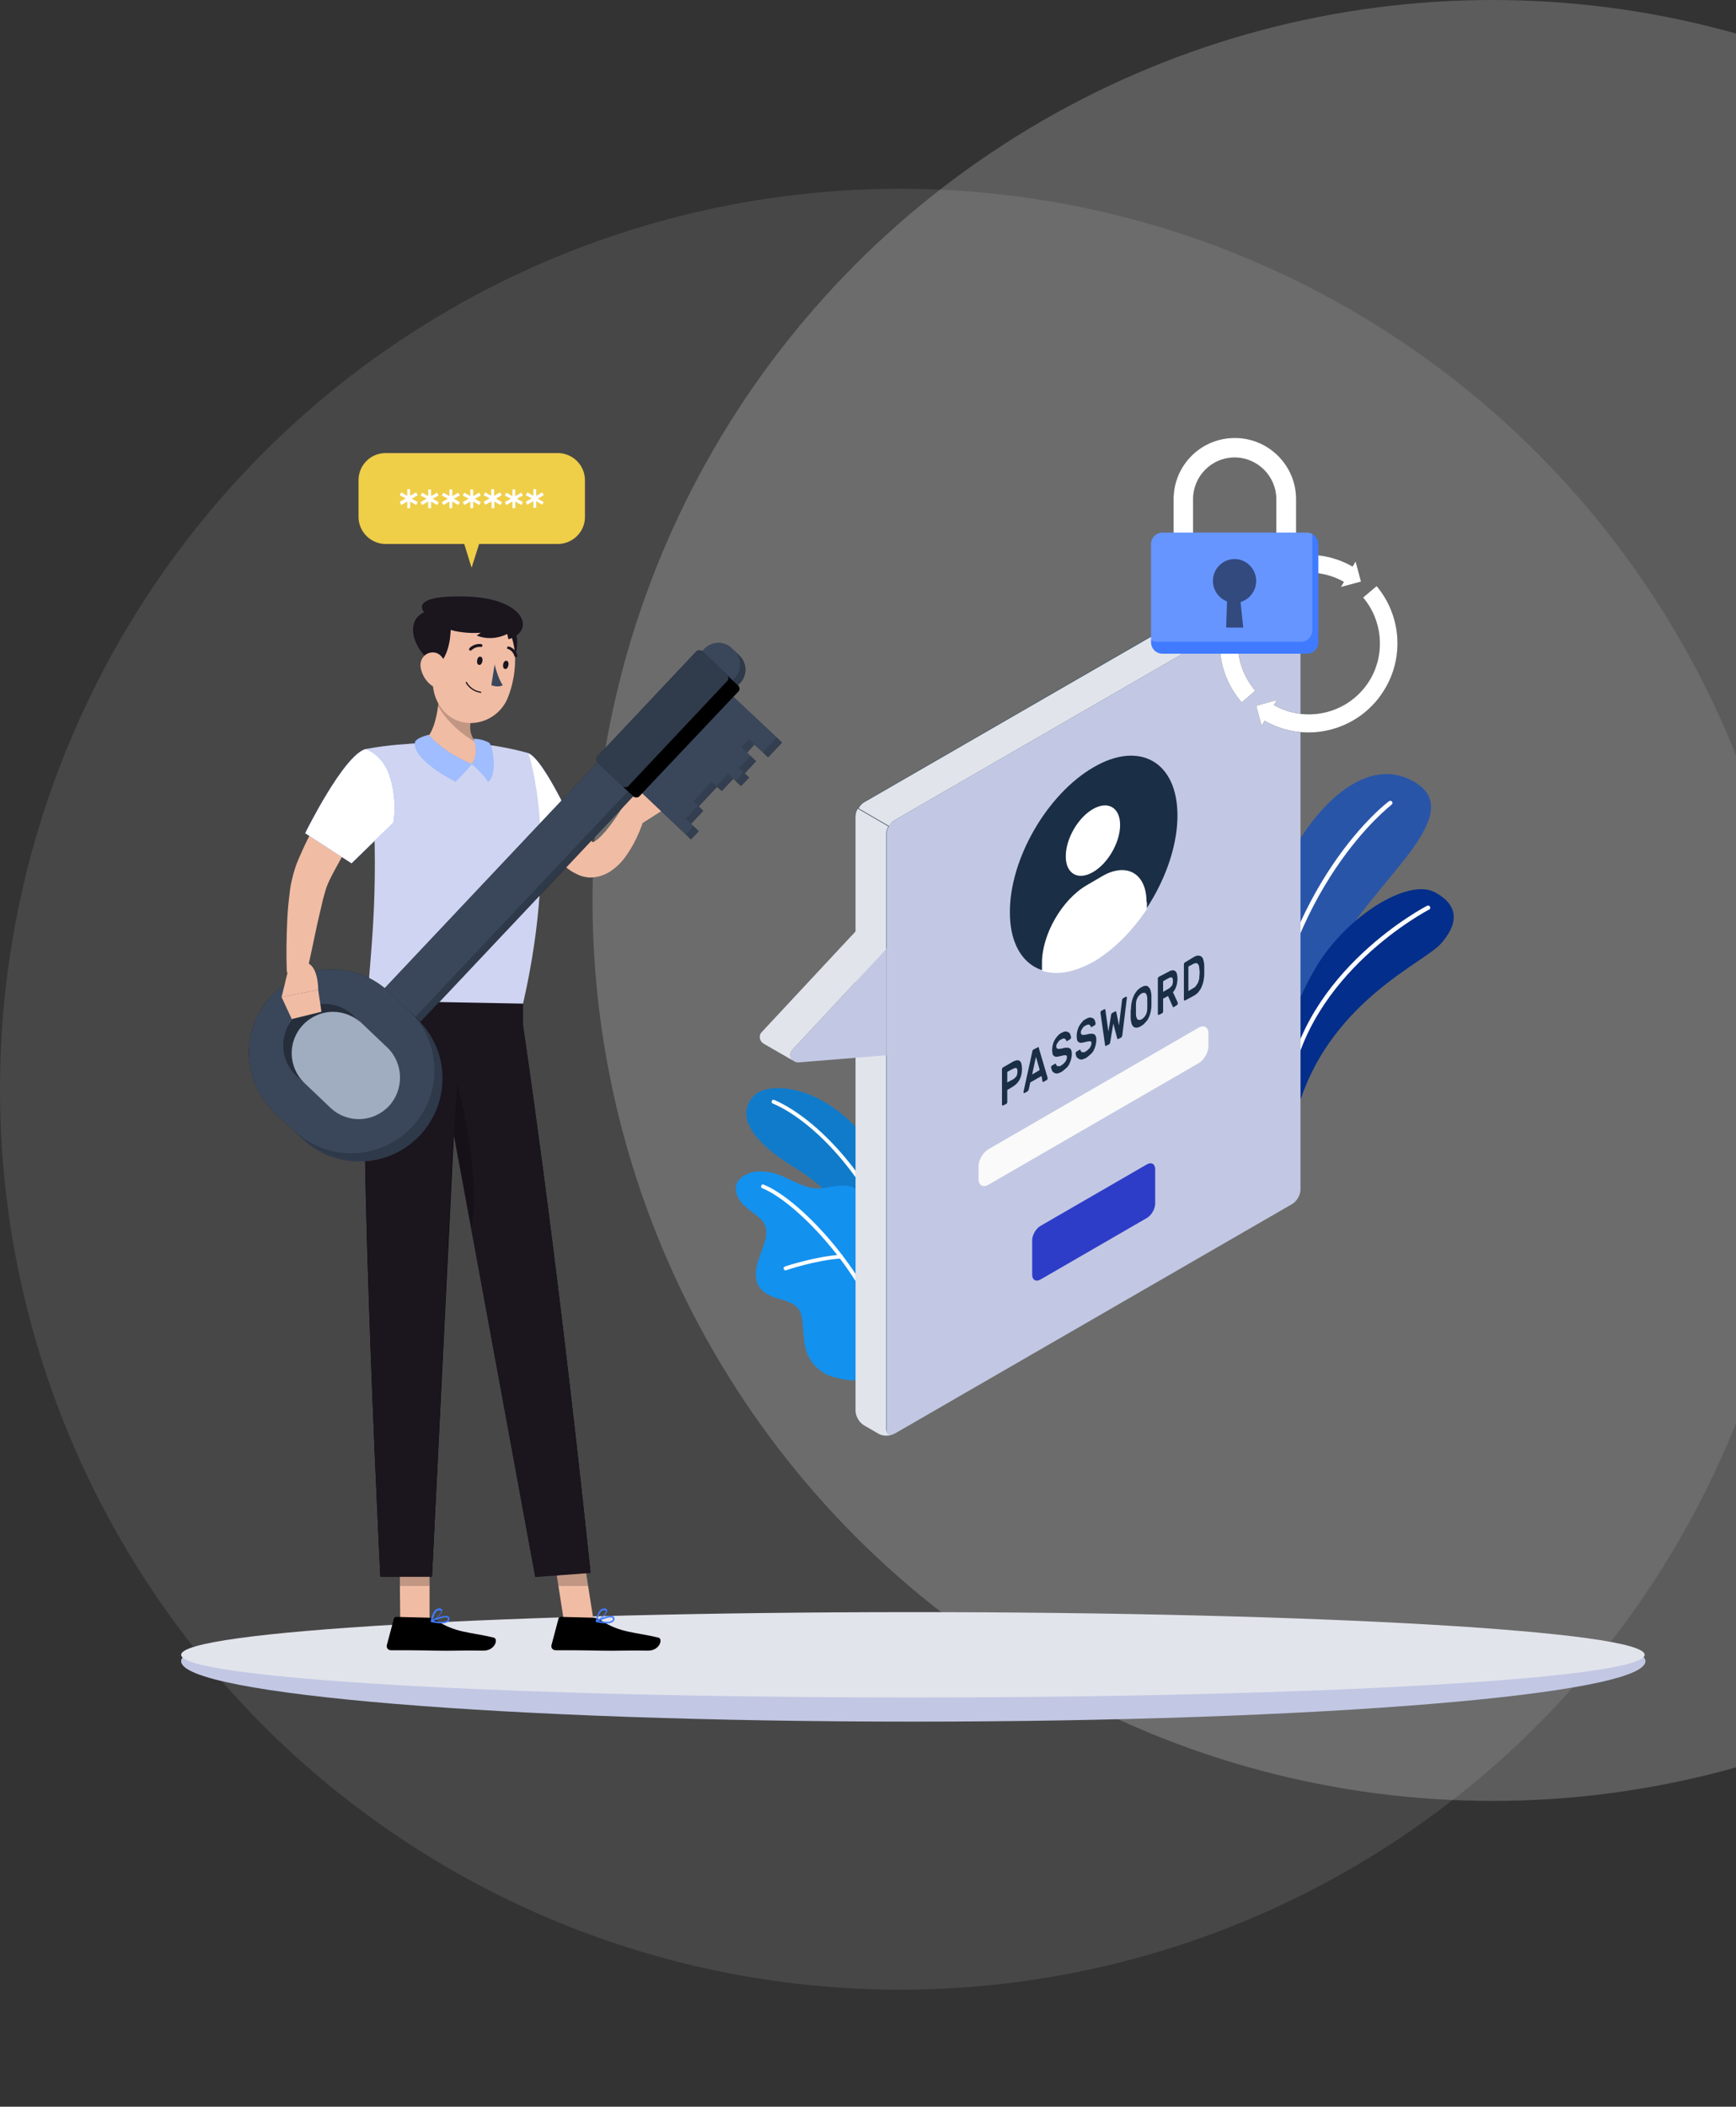 <svg width="460" height="558" viewBox="0 0 460 558" fill="none" xmlns="http://www.w3.org/2000/svg">
<rect x="0" y="0" width="460" height="558" fill="#333333" stroke="none"/>
<circle cx="395.5" cy="238.5" r="238.5" fill="white" fill-opacity="0.2"/>
<circle cx="238.5" cy="288.5" r="238.5" fill="white" fill-opacity="0.1"/>
<path d="M339.19 286.939L330.575 280.136C330.575 280.136 331.219 259.617 334.964 244.194C340.319 222.538 358.293 198.159 374.316 206.842C390.338 215.524 362.46 234.328 354.227 252.133C345.994 269.938 339.19 286.939 339.19 286.939Z" fill="#3064C7"/>
<path opacity="0.15" d="M339.19 286.939L330.575 280.136C330.575 280.136 331.219 259.617 334.964 244.194C340.319 222.538 358.293 198.159 374.316 206.842C390.338 215.524 362.46 234.328 354.227 252.133C345.994 269.938 339.19 286.939 339.19 286.939Z" fill="black"/>
<path d="M334.571 283.948C334.868 283.99 335.208 283.736 335.251 283.44C340.624 234.404 368.52 213.38 368.761 213.112C368.988 212.942 369.045 212.546 368.876 212.32C368.706 212.093 368.31 212.036 368.084 212.205C367.758 212.36 339.508 233.737 334.049 283.367C334.02 283.565 334.175 283.89 334.571 283.948Z" fill="white"/>
<path d="M344.642 291.162L338.47 286.329C338.47 286.329 339.286 272.302 348.548 256.464C356.605 242.675 373.013 232.62 380.063 236.267C387.114 239.914 386.157 245.13 381.708 250.044C377.259 254.958 353.483 264.958 344.642 291.162Z" fill="#042E8B"/>
<path d="M341.294 289.162C341.591 289.205 341.93 288.951 341.973 288.654C346.34 257.761 378.358 241.072 378.684 240.917C379.009 240.762 379.052 240.465 378.897 240.139C378.742 239.814 378.445 239.771 378.12 239.926C377.794 240.081 345.238 256.996 340.885 288.497C340.728 288.878 340.997 289.119 341.294 289.162Z" fill="white"/>
<path d="M240.186 347.124L245.182 340.265C245.182 340.265 241.785 321.892 233.49 307.614C221.811 287.582 204.482 285.906 200.015 290.014C195.576 294.197 196.787 301.003 211.098 309.582C219.457 314.711 232.668 327.275 240.186 347.124Z" fill="#1391EE"/>
<g opacity="0.15">
<path d="M240.186 347.124L245.182 340.265C245.182 340.265 241.785 321.892 233.49 307.614C221.811 287.582 204.482 285.906 200.015 290.014C195.576 294.197 196.787 301.003 211.098 309.582C219.457 314.711 232.668 327.275 240.186 347.124Z" fill="black"/>
</g>
<path d="M239.305 337.723C239.23 337.75 239.23 337.75 239.305 337.723C239.005 337.833 238.669 337.615 238.661 337.361C233.693 316.323 217.185 297.546 204.768 292.281C204.488 292.213 204.378 291.913 204.521 291.604C204.589 291.324 204.889 291.214 205.198 291.357C217.847 296.792 234.691 315.788 239.694 337.154C239.702 337.407 239.531 337.64 239.305 337.723Z" fill="white"/>
<path d="M227.105 365.215C226.272 366.202 222.363 365.074 221.343 364.85C219.584 364.471 217.885 363.557 216.48 362.28C214.916 360.805 213.928 359.035 213.41 356.922C213.175 355.814 213.043 354.753 212.959 353.59C212.827 352.53 212.77 351.442 212.638 350.382C212.505 349.321 212.448 348.233 211.913 347.235C210.869 345.315 208.568 344.621 206.473 344.023C204.2 343.405 201.584 342.316 200.703 339.909C200.015 338.029 200.285 335.968 200.863 334.051C201.441 332.134 202.327 330.36 202.802 328.395C203.141 326.992 203.172 325.445 202.554 324.222C202.176 323.422 201.524 322.807 200.798 322.22C199.317 320.971 197.666 319.955 196.459 318.52C195.252 317.086 194.481 314.98 195.367 313.206C196.035 311.767 197.635 311.012 199.091 310.564C200.473 310.144 202.047 310.25 203.47 310.411C208.125 311.011 212.06 314.774 216.747 314.764C218.547 314.788 220.304 314.23 222.124 314.076C223.916 313.847 225.874 314.068 227.252 315.27C229.904 317.625 228.573 322.377 230.782 325.151C232.778 327.576 235.946 327.61 238.434 329.515C239.523 330.395 240.217 331.591 240.534 332.925C241.182 335.161 241.487 336.926 241.39 339.691C241.305 342.024 240.254 346.843 240.254 346.843C240.254 346.843 227.201 365.01 227.105 365.215Z" fill="#1391EE"/>
<path d="M234.975 355.257C234.674 355.367 234.366 355.224 234.331 354.896C227.819 335.701 210.794 318.307 201.974 314.712C201.693 314.644 201.583 314.343 201.726 314.035C201.794 313.754 202.095 313.644 202.403 313.787C211.401 317.403 228.715 335.118 235.309 354.538C235.344 354.866 235.276 355.147 234.975 355.257Z" fill="white"/>
<path d="M223.011 333.282C222.936 333.31 222.936 333.31 222.861 333.337C216.032 333.789 208.381 336.418 208.306 336.445C208.005 336.556 207.772 336.385 207.662 336.084C207.552 335.783 207.722 335.55 208.023 335.44C208.098 335.413 215.928 332.804 222.831 332.324C223.084 332.317 223.345 332.563 223.352 332.816C223.332 332.994 223.161 333.227 223.011 333.282Z" fill="white"/>
<path d="M232.7 379.703L228.9 377.503C227.7 376.803 226.7 375.103 226.7 373.703V216.201C226.7 214.801 227.7 213.101 228.9 212.401L334.201 151.6C335.401 150.9 337.301 150.9 338.501 151.6L342.301 153.8C343.501 154.5 344.501 156.2 344.501 157.5V315.002C344.501 316.402 343.501 318.102 342.301 318.802L237 379.603C235.9 380.403 233.9 380.403 232.7 379.703Z" fill="#455A64"/>
<path d="M344.601 157.3C344.401 156.2 343.501 155.8 342.401 156.4L237.1 217.2C236.5 217.5 236 218.101 235.6 218.801L227.5 214.1C227.9 213.4 228.4 212.8 229 212.5L334.401 151.7C335.601 151 337.501 151 338.701 151.7L342.501 153.9C343.501 154.5 344.401 156 344.601 157.3Z" fill="#E2E4EC"/>
<path d="M236.7 379.902C235.5 380.402 233.8 380.402 232.7 379.702L228.9 377.502C227.7 376.802 226.7 375.102 226.7 373.702V216.3C226.7 215.6 226.9 214.8 227.3 214.2L235.4 218.9C235 219.6 234.8 220.3 234.8 221V378.502C234.9 379.702 235.7 380.302 236.7 379.902Z" fill="#E2E4EC"/>
<path d="M234.9 221.001V378.502C234.9 379.902 235.9 380.402 237.1 379.702L342.401 318.902C343.601 318.202 344.601 316.502 344.601 315.102V157.6C344.601 156.2 343.601 155.7 342.401 156.4L237.1 217.201C235.9 217.901 234.9 219.601 234.9 221.001Z" fill="#C2C8E3"/>
<path d="M210.3 281.002C208.9 280.202 202.6 276.602 202.3 276.402C201.3 275.802 200.9 274.302 201.9 273.302L226.8 246.602L234.9 251.302L210 278.002C209.1 279.002 209.4 280.302 210.3 281.002Z" fill="#E2E4EC"/>
<path d="M234.9 251.301L210 278.001C208.8 279.301 209.8 281.501 211.6 281.401L234.9 279.501V251.301Z" fill="#C2C8E3"/>
<path d="M289.801 203.2C302.001 196.1 312.001 201.8 312.001 216C312.001 230.2 302.001 247.4 289.801 254.501C277.501 261.601 267.601 255.801 267.601 241.7C267.501 227.5 277.501 210.3 289.801 203.2Z" fill="#1A2E45"/>
<path d="M289.601 214.3C293.601 212 296.801 213.9 296.801 218.5C296.801 223.1 293.601 228.7 289.601 231C285.601 233.3 282.401 231.4 282.401 226.8C282.401 222.2 285.601 216.6 289.601 214.3Z" fill="white"/>
<path d="M303.801 238.9C303.801 231.3 298.501 228.3 292.001 232.1L287.901 234.5C281.401 238.3 276.101 247.5 276.101 255.001V257.101C277.301 257.501 278.601 257.701 279.901 257.701C282.901 257.701 286.201 256.701 289.801 254.701C295.101 251.6 300.001 246.6 303.901 240.8V238.9H303.801Z" fill="white"/>
<path d="M275.701 324.702L303.901 308.402C305.101 307.702 306.101 308.302 306.101 309.702V318.802C306.101 320.202 305.101 321.902 303.901 322.602L275.701 338.902C274.501 339.602 273.501 339.002 273.501 337.602V328.502C273.501 327.102 274.501 325.402 275.701 324.702Z" fill="#2E3DC8"/>
<path d="M261.901 304.402L317.601 272.202C319.001 271.402 320.201 272.002 320.201 273.702V277.102C320.201 278.802 319.001 280.802 317.601 281.602L261.901 313.802C260.501 314.602 259.301 314.002 259.301 312.302V308.902C259.301 307.302 260.401 305.302 261.901 304.402Z" fill="#FAFAFA"/>
<path d="M268.401 281.203C269.201 280.803 269.701 280.703 270.201 281.003C270.601 281.303 270.801 282.003 270.801 283.103C270.801 284.203 270.601 285.103 270.201 285.903C269.801 286.703 269.201 287.303 268.401 287.803L266.901 288.703V291.903C266.901 292.003 266.901 292.103 266.801 292.203C266.701 292.303 266.701 292.403 266.601 292.403L265.801 292.803C265.701 292.803 265.701 292.803 265.601 292.803C265.601 292.803 265.501 292.703 265.501 292.603V283.203C265.501 283.103 265.501 283.003 265.601 282.903C265.701 282.803 265.701 282.703 265.801 282.703L268.401 281.203ZM266.901 286.703L268.401 285.903C268.801 285.703 269.001 285.403 269.301 285.103C269.501 284.803 269.601 284.303 269.601 283.803C269.601 283.303 269.501 282.903 269.301 282.903C269.101 282.803 268.801 282.903 268.401 283.103L266.901 283.903V286.703Z" fill="#1A2E45"/>
<path d="M275.001 277.401C275.101 277.301 275.201 277.301 275.201 277.401C275.301 277.501 275.301 277.601 275.301 277.701L277.601 285.501V285.601C277.601 285.701 277.601 285.801 277.501 285.901C277.501 286.001 277.401 286.101 277.301 286.101L276.601 286.501C276.501 286.601 276.401 286.601 276.301 286.501C276.201 286.401 276.201 286.401 276.201 286.301L276.001 285.001L273.001 286.701L272.601 288.501C272.601 288.601 272.501 288.701 272.501 288.801C272.401 288.901 272.401 289.001 272.201 289.101L271.501 289.501C271.401 289.501 271.401 289.501 271.301 289.501C271.201 289.501 271.201 289.401 271.201 289.301V289.201L273.501 278.701C273.501 278.501 273.601 278.401 273.601 278.301C273.601 278.201 273.701 278.101 273.801 278.001L275.001 277.401ZM275.501 283.401L274.501 279.901L273.501 284.601L275.501 283.401Z" fill="#1A2E45"/>
<path d="M281.201 273.601C281.601 273.401 282.001 273.201 282.301 273.201C282.601 273.201 282.901 273.301 283.101 273.401C283.301 273.501 283.501 273.701 283.601 274.001C283.701 274.301 283.801 274.501 283.801 274.801C283.801 274.901 283.801 275.001 283.701 275.101C283.601 275.201 283.601 275.301 283.501 275.301L282.801 275.701C282.701 275.801 282.601 275.801 282.601 275.701C282.501 275.701 282.501 275.601 282.501 275.501C282.401 275.301 282.301 275.201 282.101 275.101C281.901 275.001 281.601 275.101 281.201 275.301C281.001 275.401 280.901 275.501 280.701 275.601C280.601 275.701 280.401 275.901 280.301 276.101C280.201 276.301 280.101 276.401 280.001 276.601C279.901 276.801 279.901 277.001 279.901 277.101C279.901 277.301 279.901 277.501 280.001 277.601C280.101 277.701 280.201 277.801 280.301 277.801C280.401 277.801 280.601 277.801 280.901 277.801C281.101 277.801 281.401 277.701 281.801 277.601C282.201 277.501 282.501 277.501 282.801 277.501C283.101 277.501 283.301 277.601 283.501 277.701C283.701 277.801 283.801 278.001 283.901 278.301C284.001 278.601 284.001 278.901 284.001 279.301C284.001 279.701 283.901 280.201 283.801 280.601C283.701 281.001 283.501 281.501 283.301 281.901C283.101 282.301 282.801 282.701 282.401 283.001C282.101 283.301 281.701 283.601 281.301 283.901C280.901 284.101 280.601 284.201 280.301 284.301C280.001 284.401 279.701 284.301 279.401 284.201C279.201 284.101 279.001 283.901 278.801 283.701C278.701 283.401 278.601 283.101 278.501 282.701C278.501 282.601 278.501 282.501 278.601 282.401C278.701 282.301 278.701 282.201 278.801 282.201L279.501 281.801C279.601 281.701 279.701 281.701 279.701 281.701C279.801 281.701 279.801 281.801 279.801 281.901C279.801 282.001 279.901 282.101 280.001 282.201C280.101 282.301 280.101 282.401 280.301 282.401C280.401 282.401 280.501 282.401 280.701 282.401C280.901 282.401 281.101 282.301 281.301 282.101C281.501 282.001 281.701 281.901 281.801 281.701C282.001 281.601 282.101 281.401 282.301 281.201C282.401 281.001 282.501 280.801 282.601 280.601C282.701 280.401 282.701 280.201 282.701 280.001C282.701 279.801 282.701 279.601 282.601 279.601C282.501 279.501 282.401 279.501 282.201 279.501C282.001 279.501 281.801 279.501 281.501 279.601C281.201 279.701 280.901 279.701 280.601 279.801C280.301 279.901 280.001 279.901 279.801 279.901C279.601 279.901 279.401 279.801 279.201 279.601C279.001 279.501 278.901 279.301 278.901 279.001C278.801 278.701 278.801 278.401 278.801 277.901C278.801 277.501 278.901 277.001 279.001 276.601C279.101 276.201 279.301 275.701 279.501 275.401C279.701 275.001 280.001 274.701 280.301 274.301C280.501 274.101 280.801 273.801 281.201 273.601Z" fill="#1A2E45"/>
<path d="M287.701 269.903C288.101 269.703 288.501 269.503 288.801 269.503C289.101 269.503 289.401 269.603 289.601 269.703C289.801 269.803 290.001 270.003 290.101 270.303C290.201 270.603 290.301 270.803 290.301 271.103C290.301 271.203 290.301 271.303 290.201 271.403C290.101 271.503 290.101 271.603 290.001 271.603L289.301 272.003C289.201 272.103 289.101 272.103 289.101 272.003C289.001 272.003 289.001 271.903 289.001 271.803C288.901 271.603 288.801 271.503 288.601 271.403C288.401 271.303 288.101 271.403 287.701 271.603C287.501 271.703 287.401 271.803 287.201 271.903C287.101 272.003 286.901 272.203 286.801 272.403C286.701 272.603 286.601 272.703 286.501 272.903C286.401 273.103 286.401 273.303 286.401 273.403C286.401 273.603 286.401 273.803 286.501 273.903C286.601 274.003 286.701 274.103 286.801 274.103C286.901 274.103 287.101 274.103 287.401 274.103C287.601 274.103 287.901 274.003 288.301 273.903C288.701 273.803 289.001 273.803 289.301 273.803C289.601 273.803 289.801 273.903 290.001 274.003C290.201 274.103 290.301 274.303 290.401 274.603C290.501 274.903 290.501 275.203 290.501 275.603C290.501 276.003 290.401 276.503 290.301 276.903C290.201 277.303 290.001 277.803 289.801 278.203C289.601 278.603 289.301 279.003 288.901 279.303C288.601 279.603 288.201 279.903 287.801 280.203C287.401 280.403 287.101 280.503 286.801 280.603C286.501 280.703 286.201 280.603 285.901 280.503C285.701 280.403 285.501 280.203 285.301 280.003C285.101 279.703 285.101 279.403 285.001 279.003C285.001 278.903 285.001 278.803 285.101 278.703C285.201 278.603 285.201 278.503 285.301 278.503L286.001 278.103C286.101 278.003 286.201 278.003 286.201 278.003C286.301 278.003 286.301 278.103 286.301 278.203C286.301 278.303 286.401 278.403 286.501 278.503C286.601 278.603 286.601 278.703 286.801 278.703C286.901 278.703 287.001 278.703 287.201 278.703C287.401 278.703 287.601 278.603 287.801 278.403C288.001 278.303 288.201 278.203 288.301 278.003C288.501 277.903 288.601 277.703 288.801 277.503C288.901 277.303 289.001 277.103 289.101 276.903C289.201 276.703 289.201 276.503 289.201 276.303C289.201 276.103 289.201 275.903 289.101 275.903C289.001 275.803 288.901 275.803 288.701 275.803C288.501 275.803 288.301 275.803 288.001 275.903C287.701 276.003 287.401 276.003 287.101 276.103C286.801 276.203 286.501 276.203 286.301 276.203C286.101 276.203 285.901 276.103 285.701 275.903C285.501 275.803 285.401 275.603 285.401 275.303C285.301 275.003 285.301 274.703 285.301 274.203C285.301 273.803 285.401 273.303 285.501 272.903C285.601 272.503 285.801 272.003 286.001 271.703C286.201 271.303 286.501 271.003 286.801 270.603C287.001 270.303 287.401 270.103 287.701 269.903Z" fill="#1A2E45"/>
<path d="M295.001 271.102L294.201 275.902C294.201 276.102 294.101 276.202 294.101 276.302C294.101 276.402 294.001 276.502 293.901 276.602L293.101 277.002C293.001 277.102 292.901 277.102 292.901 277.002C292.801 276.902 292.801 276.802 292.801 276.702L291.601 268.302V268.202C291.601 268.102 291.601 268.002 291.701 267.902C291.701 267.802 291.801 267.702 291.901 267.702L292.601 267.302C292.701 267.302 292.701 267.302 292.801 267.302C292.901 267.302 292.901 267.402 292.901 267.502L293.701 273.202L294.401 268.902C294.401 268.802 294.401 268.702 294.501 268.602C294.501 268.502 294.601 268.402 294.701 268.302L295.501 267.902C295.601 267.802 295.701 267.802 295.701 267.902C295.701 268.002 295.801 268.002 295.801 268.102L296.501 271.602L297.301 265.002C297.301 264.802 297.401 264.702 297.401 264.602C297.501 264.502 297.501 264.402 297.601 264.402L298.301 264.002C298.401 264.002 298.401 264.002 298.501 264.002C298.501 264.002 298.601 264.102 298.601 264.202V264.302L297.401 274.102C297.401 274.302 297.301 274.402 297.301 274.502C297.201 274.602 297.201 274.702 297.101 274.802L296.301 275.202C296.201 275.302 296.101 275.202 296.101 275.202C296.101 275.102 296.001 275.002 296.001 274.902L295.001 271.102Z" fill="#1A2E45"/>
<path d="M299.701 266.902C299.701 266.302 299.801 265.802 299.901 265.302C300.001 264.802 300.201 264.202 300.401 263.802C300.601 263.302 300.901 262.902 301.201 262.502C301.501 262.102 301.901 261.802 302.401 261.502C302.901 261.202 303.301 261.102 303.601 261.102C303.901 261.102 304.201 261.202 304.401 261.502C304.601 261.702 304.801 262.002 304.901 262.402C305.001 262.802 305.101 263.302 305.101 263.802C305.101 264.002 305.101 264.202 305.101 264.402C305.101 264.602 305.101 264.802 305.101 265.102C305.101 265.302 305.101 265.602 305.101 265.802C305.101 266.002 305.101 266.202 305.101 266.402C305.101 267.002 305.001 267.502 304.901 268.002C304.801 268.502 304.601 269.102 304.401 269.502C304.201 270.002 303.901 270.402 303.501 270.802C303.201 271.202 302.801 271.502 302.301 271.802C301.801 272.102 301.401 272.202 301.101 272.202C300.801 272.202 300.501 272.102 300.301 271.902C300.101 271.702 299.901 271.402 299.801 271.002C299.701 270.602 299.601 270.102 299.601 269.602C299.601 269.402 299.601 269.202 299.601 269.002C299.601 268.802 299.601 268.602 299.601 268.302C299.601 268.102 299.601 267.802 299.601 267.602C299.701 267.302 299.701 267.102 299.701 266.902ZM304.001 264.502C304.001 263.802 303.801 263.402 303.601 263.102C303.301 262.902 303.001 262.902 302.501 263.102C302.101 263.402 301.701 263.702 301.401 264.302C301.101 264.802 301.001 265.502 301.001 266.202C301.001 266.602 301.001 267.002 301.001 267.402C301.001 267.802 301.001 268.302 301.001 268.602C301.001 269.302 301.201 269.702 301.401 270.002C301.701 270.202 302.001 270.202 302.501 270.002C302.901 269.702 303.301 269.402 303.601 268.802C303.901 268.302 304.001 267.602 304.001 266.902C304.001 266.502 304.001 266.102 304.001 265.702C304.001 265.202 304.001 264.802 304.001 264.502Z" fill="#1A2E45"/>
<path d="M309.601 257.402C310.401 256.902 311.001 256.902 311.401 257.202C311.801 257.502 312.001 258.202 312.001 259.202C312.001 259.902 311.901 260.602 311.701 261.202C311.501 261.802 311.201 262.402 310.801 262.802L312.101 265.602V265.702C312.101 265.802 312.101 265.902 312.001 266.002C312.001 266.102 311.901 266.102 311.901 266.202L311.101 266.702C311.001 266.802 310.901 266.802 310.801 266.702C310.701 266.602 310.701 266.602 310.701 266.502L309.501 263.802L308.201 264.502V267.902C308.201 268.002 308.201 268.102 308.101 268.202C308.001 268.302 308.001 268.402 307.901 268.402L307.101 268.802C307.001 268.802 307.001 268.802 306.901 268.802C306.801 268.802 306.801 268.702 306.801 268.602V259.202C306.801 259.102 306.801 259.002 306.901 258.902C307.001 258.802 307.001 258.702 307.101 258.702L309.601 257.402ZM308.201 262.702L309.601 261.902C310.001 261.702 310.201 261.402 310.501 261.102C310.701 260.802 310.801 260.402 310.801 259.802C310.801 259.302 310.701 259.002 310.501 258.902C310.301 258.802 310.001 258.902 309.601 259.102L308.201 259.902V262.702Z" fill="#1A2E45"/>
<path d="M316.301 253.502C316.801 253.202 317.201 253.102 317.501 253.102C317.801 253.102 318.101 253.202 318.401 253.402C318.601 253.602 318.801 253.902 318.901 254.402C319.001 254.802 319.101 255.302 319.101 255.902C319.101 256.602 319.101 257.302 319.101 258.002C319.101 258.602 319.001 259.202 318.901 259.802C318.801 260.402 318.601 260.902 318.401 261.402C318.201 261.902 317.901 262.302 317.601 262.702C317.301 263.102 316.901 263.402 316.401 263.702L314.001 265.002C313.901 265.002 313.901 265.002 313.801 265.002C313.801 265.002 313.701 264.902 313.701 264.802V255.402C313.701 255.302 313.701 255.202 313.801 255.102C313.901 255.002 313.901 254.902 314.001 254.902L316.301 253.502ZM317.801 256.602C317.801 256.302 317.701 256.002 317.701 255.802C317.601 255.602 317.501 255.402 317.401 255.302C317.301 255.202 317.101 255.102 316.901 255.102C316.701 255.102 316.501 255.202 316.201 255.302L314.901 256.002V262.502L316.201 261.702C316.501 261.602 316.701 261.402 316.901 261.102C317.101 260.902 317.201 260.602 317.401 260.402C317.501 260.102 317.601 259.802 317.701 259.502C317.801 259.202 317.801 258.902 317.801 258.602C317.901 258.002 317.901 257.302 317.801 256.602Z" fill="#1A2E45"/>
<path d="M242 456C349.143 456 436 448.837 436 440C436 431.163 349.143 428 242 428C134.857 428 48 431.163 48 440C48 448.837 134.857 456 242 456Z" fill="#C2C8E3"/>
<path d="M241.9 449.6C348.988 449.6 435.8 444.541 435.8 438.3C435.8 432.059 348.988 427 241.9 427C134.812 427 48 432.059 48 438.3C48 444.541 134.812 449.6 241.9 449.6Z" fill="#E2E4EC"/>
<g clip-path="url(#clip0_1712_5)">
<path d="M122.189 141.398L124.958 150.377L127.811 141.398H122.189Z" fill="#EFCE48"/>
<path d="M147.783 144.084H102.217C98.273 144.084 95 140.895 95 136.867V127.217C95 123.189 98.189 120 102.217 120H147.783C151.727 120 155 123.189 155 127.217V136.951C155 140.895 151.727 144.084 147.783 144.084Z" fill="#EFCE48"/>
<path d="M109.098 132.084L110.692 133.007L110.273 133.762L108.678 132.839V134.601H107.923V132.839L106.329 133.762L105.909 132.923L107.504 132L105.909 131.161L106.329 130.406L107.923 131.329V129.566H108.678V131.329L110.273 130.406L110.692 131.161L109.098 132.084Z" fill="white"/>
<path d="M114.636 132.084L116.231 133.007L115.811 133.762L114.217 132.839V134.601H113.462V132.839L111.867 133.762L111.448 133.007L113.042 132.084L111.448 131.245L111.867 130.49L113.462 131.413V129.65H114.217V131.413L115.811 130.49L116.231 131.245L114.636 132.084Z" fill="white"/>
<path d="M120.259 132.084L121.853 133.007L121.434 133.762L119.839 132.839V134.601H119.084V132.839L117.49 133.762L117.07 133.007L118.664 132.084L117.07 131.245L117.49 130.49L119.084 131.413V129.65H119.839V131.413L121.434 130.49L121.853 131.245L120.259 132.084Z" fill="white"/>
<path d="M125.797 132.084L127.392 133.007L126.972 133.762L125.378 132.839V134.601H124.622V132.839L123.028 133.762L122.608 133.007L124.203 132.084L122.608 131.245L123.028 130.49L124.622 131.413V129.65H125.378V131.413L126.972 130.49L127.392 131.245L125.797 132.084Z" fill="white"/>
<path d="M131.42 132.084L133.014 133.007L132.594 133.762L131 132.839V134.601H130.245V132.839L128.566 133.678L128.147 132.923L129.741 132L128.147 131.161L128.566 130.406L130.161 131.329V129.566H130.916V131.329L132.51 130.406L132.93 131.161L131.42 132.084Z" fill="white"/>
<path d="M136.958 132.084L138.553 133.007L138.133 133.762L136.539 132.839V134.601H135.783V132.839L134.189 133.762L133.769 133.007L135.364 132.084L133.769 131.245L134.189 130.49L135.783 131.413V129.65H136.539V131.413L138.133 130.49L138.553 131.245L136.958 132.084Z" fill="white"/>
<path d="M142.497 132.084L144.091 133.007L143.671 133.678L142.077 132.755V134.517H141.322V132.755L139.727 133.678L139.308 132.923L140.902 132L139.308 131.161L139.727 130.406L141.322 131.329V129.566H142.077V131.329L143.671 130.406L144.091 131.161L142.497 132.084Z" fill="white"/>
</g>
<g clip-path="url(#clip1_1712_5)">
<path d="M170.269 217.998L176.84 213.798L169.407 209.273C169.407 209.273 163.806 213.474 166.068 216.275L170.269 217.998Z" fill="#F1BCA4"/>
<path d="M180.179 206.796L172.423 205.072L169.407 209.273L176.84 213.797L180.179 206.796Z" fill="#F1BCA4"/>
<path d="M143.125 204.21C145.171 207.549 147.433 210.996 149.695 214.228C150.773 215.843 151.957 217.459 153.142 218.859C154.327 220.367 155.62 221.768 156.589 222.629C156.805 222.845 157.02 222.953 157.128 223.06C157.235 223.168 157.236 223.06 156.805 223.06C156.589 223.06 156.697 223.168 157.128 223.06C157.99 222.737 159.282 221.552 160.467 220.152C161.652 218.752 162.729 217.244 163.806 215.628C164.345 214.766 164.883 214.012 165.314 213.15L165.961 211.966C165.961 211.966 165.961 211.858 165.961 211.966C165.961 211.966 165.961 212.073 165.961 212.181C165.961 212.289 165.961 212.396 165.961 212.612V212.827C166.068 212.935 165.745 212.612 166.391 214.12C167.145 215.628 169.3 215.52 169.3 215.305C169.515 215.197 169.838 215.197 170.054 214.982C170.269 214.874 170.485 214.658 170.7 214.443L170.808 214.335C170.808 214.228 170.915 214.228 170.915 214.12C170.915 214.12 170.915 214.12 170.808 214.228C170.7 214.335 170.592 214.551 170.377 214.766L165.637 212.72C165.745 212.396 165.745 212.181 165.853 211.858C165.853 211.75 165.961 211.642 165.961 211.535C165.961 211.535 165.961 211.427 166.068 211.319L166.176 211.212C166.284 211.104 166.284 210.996 166.391 210.888C166.391 210.781 166.391 210.888 166.499 210.781C166.715 210.565 166.93 210.35 167.145 210.242C167.361 210.134 167.684 210.027 168.007 209.919C168.007 209.811 170.161 209.703 170.915 211.104C171.562 212.612 171.239 212.289 171.346 212.396V212.612C171.346 212.72 171.346 212.935 171.346 213.043L171.562 213.366L171.454 213.689C171.346 214.335 171.131 214.874 171.023 215.412C170.7 216.49 170.377 217.567 170.054 218.644C169.3 220.691 168.33 222.845 167.145 224.784C165.853 226.83 164.56 228.877 161.867 230.708C160.575 231.57 158.636 232.432 156.266 232.432C154.758 232.324 153.789 232.001 152.927 231.57C152.065 231.139 151.419 230.816 150.88 230.385C148.618 228.769 147.002 227.046 145.494 225.43C143.986 223.707 142.586 221.983 141.294 220.26C138.708 216.705 136.339 213.258 134.184 209.488L143.125 204.21Z" fill="#F1BCA4"/>
<path d="M139.893 199.471C144.202 200.871 152.927 220.691 152.927 220.691L138.062 227.692C138.062 227.692 135.046 212.073 135.585 207.119C136.231 202.271 139.893 199.471 139.893 199.471Z" fill="#407BFF"/>
<path d="M139.893 199.471C144.202 200.871 152.927 220.691 152.927 220.691L138.062 227.692C138.062 227.692 135.046 212.073 135.585 207.119C136.231 202.271 139.893 199.471 139.893 199.471Z" fill="white"/>
<path d="M157.343 429.66L149.803 431.814L147.972 420.073L147.002 413.718L154.543 411.563L155.835 420.073L157.343 429.66Z" fill="#F1BCA4"/>
<path d="M113.826 430.306L106.07 431.275L105.963 420.073V413.071L113.718 411.994L113.826 420.073V430.306Z" fill="#F1BCA4"/>
<path opacity="0.2" d="M113.718 411.994L113.826 420.073H105.963V413.071L113.718 411.994Z" fill="black"/>
<path opacity="0.2" d="M155.835 420.073H147.972L147.002 413.718L154.543 411.563L155.835 420.073Z" fill="black"/>
<path d="M157.235 428.474L148.618 428.259C148.295 428.259 147.972 428.474 147.972 428.797L146.141 435.691C145.925 436.445 146.464 437.092 147.218 437.092C150.342 437.092 154.758 437.092 158.743 437.199C163.268 437.307 166.176 437.092 171.562 437.199C174.793 437.307 175.763 434.075 174.47 433.752C168.33 432.244 164.345 432.567 159.174 429.121C158.528 428.797 157.989 428.474 157.235 428.474Z" fill="black"/>
<path d="M157.882 429.444C157.882 429.336 157.882 429.336 157.989 429.228C158.313 429.013 161.544 427.505 162.514 428.151C162.729 428.259 162.837 428.474 162.837 428.69C162.837 429.013 162.729 429.336 162.406 429.551C161.544 430.305 159.282 429.875 157.989 429.659C157.882 429.551 157.882 429.551 157.882 429.444ZM158.636 429.336C160.359 429.659 161.652 429.659 162.19 429.228C162.406 429.121 162.406 428.905 162.406 428.69C162.406 428.582 162.406 428.582 162.298 428.474C162.298 428.474 162.298 428.474 162.19 428.474C161.652 428.151 159.928 428.797 158.636 429.336Z" fill="#407BFF"/>
<path d="M157.989 429.552C157.989 429.552 157.882 429.444 157.882 429.336C157.882 429.229 158.205 427.182 159.174 426.32C159.498 426.105 159.821 425.997 160.252 425.997C160.79 426.105 160.898 426.32 160.898 426.536C161.006 427.397 159.067 429.013 158.097 429.444C158.097 429.659 157.989 429.659 157.989 429.552ZM160.144 426.536C159.821 426.536 159.605 426.536 159.39 426.751C158.743 427.29 158.42 428.475 158.313 429.121C159.282 428.582 160.575 427.29 160.575 426.751C160.575 426.751 160.575 426.643 160.359 426.536C160.359 426.536 160.252 426.536 160.144 426.536Z" fill="#407BFF"/>
<path d="M113.61 428.474L104.993 428.259C104.67 428.259 104.347 428.474 104.347 428.797L102.516 435.691C102.3 436.445 102.839 437.092 103.593 437.092C106.717 437.092 111.133 437.092 115.118 437.199C119.643 437.307 122.551 437.092 127.937 437.199C131.168 437.307 132.138 434.075 130.845 433.752C124.705 432.244 120.72 432.567 115.549 429.121C114.903 428.797 114.257 428.474 113.61 428.474Z" fill="black"/>
<path d="M114.149 429.444C114.149 429.336 114.149 429.336 114.257 429.228C114.58 429.013 117.811 427.505 118.781 428.151C118.996 428.259 119.104 428.474 119.104 428.69C119.104 429.013 118.996 429.336 118.673 429.551C117.811 430.305 115.549 429.875 114.257 429.659C114.257 429.551 114.149 429.551 114.149 429.444ZM114.903 429.336C116.627 429.659 117.919 429.659 118.458 429.228C118.673 429.121 118.673 428.905 118.673 428.69C118.673 428.582 118.673 428.582 118.565 428.474C118.565 428.474 118.565 428.474 118.458 428.474C117.919 428.151 116.196 428.797 114.903 429.336Z" fill="#407BFF"/>
<path d="M114.257 429.552C114.257 429.552 114.149 429.444 114.149 429.336C114.149 429.229 114.472 427.182 115.442 426.32C115.765 426.105 116.088 425.997 116.519 425.997C117.057 426.105 117.165 426.32 117.165 426.536C117.273 427.397 115.334 429.013 114.364 429.444C114.364 429.659 114.364 429.659 114.257 429.552ZM116.519 426.536C116.196 426.536 115.98 426.536 115.765 426.751C115.118 427.29 114.795 428.475 114.688 429.121C115.657 428.582 116.95 427.29 116.95 426.751C116.95 426.751 116.95 426.643 116.734 426.536C116.627 426.536 116.627 426.536 116.519 426.536Z" fill="#407BFF"/>
<path d="M97.776 258.822C93.683 276.811 100.792 417.596 100.792 417.596H114.472L120.289 300.185L141.832 417.596L156.481 416.519C146.895 325.606 138.493 271.317 138.493 271.317V264.424L97.776 258.822Z" fill="black"/>
<path d="M156.481 416.626L141.832 417.703L124.813 325.283L120.181 300.293L114.472 417.596H100.792C100.792 417.596 93.683 276.703 97.884 258.822L138.601 264.424V271.317C138.493 271.317 146.895 325.606 156.481 416.626Z" fill="#1B151E"/>
<path d="M96.915 198.394C98.422 207.011 99.069 215.736 99.284 223.923C99.392 229.955 99.284 235.556 99.069 240.726C98.53 252.79 97.345 261.946 97.453 265.07C103.485 265.178 126.213 265.609 138.601 265.824C148.403 222.845 140.001 199.471 140.001 199.471C140.001 199.471 135.585 198.178 130.306 197.424C129.66 197.317 128.906 197.209 128.152 197.209C123.52 196.67 115.98 196.778 110.702 196.886C109.625 196.886 108.44 196.994 107.363 197.101C101.762 197.424 96.915 198.394 96.915 198.394Z" fill="#CED4F1"/>
<path d="M129.445 198.502C129.445 198.502 126.967 202.056 125.028 202.272C122.228 202.595 112.102 196.455 112.102 196.455C114.472 194.732 115.549 190.961 116.088 186.976C116.519 183.529 116.519 179.867 116.303 177.174L125.782 187.515C124.49 190.746 123.736 194.193 126.213 196.67C126.967 197.424 128.044 198.071 129.445 198.502Z" fill="#F1BCA4"/>
<path opacity="0.2" d="M126.213 196.67C122.228 194.516 118.135 190.746 116.088 186.976C116.519 183.529 116.519 179.867 116.303 177.174L125.782 187.515C124.49 190.746 123.736 194.193 126.213 196.67Z" fill="black"/>
<path d="M136.769 167.91C137.523 170.926 136.769 176.958 132.784 174.803C128.691 172.649 135.369 162.847 136.769 167.91Z" fill="#1B151E"/>
<path d="M115.334 171.034C114.58 178.574 113.718 182.991 116.842 187.407C121.581 194.085 131.491 192.146 134.507 184.929C137.2 178.467 138.062 167.156 131.168 163.063C124.49 158.97 116.088 163.494 115.334 171.034Z" fill="#F1BCA4"/>
<path d="M120.827 167.156L121.151 158.647C121.151 158.647 112.102 157.569 112.318 162.201C107.255 164.463 109.194 172.327 115.765 176.42C119.535 173.619 119.427 166.51 119.427 166.51C119.966 166.725 120.397 166.941 120.827 167.156Z" fill="#1B151E"/>
<path d="M111.456 176.742C111.779 178.789 112.964 180.512 114.257 181.482C116.303 182.99 118.242 181.374 118.458 178.897C118.565 176.742 117.704 173.403 115.334 172.864C112.856 172.434 111.133 174.48 111.456 176.742Z" fill="#F1BCA4"/>
<path d="M126.429 174.912C126.321 175.558 126.536 176.097 126.967 176.097C127.398 176.204 127.721 175.666 127.829 175.127C127.937 174.481 127.721 173.942 127.29 173.942C126.86 173.835 126.536 174.265 126.429 174.912Z" fill="#1B151E"/>
<path d="M133.322 175.989C133.215 176.635 133.43 177.174 133.861 177.174C134.292 177.281 134.615 176.743 134.723 176.204C134.831 175.558 134.615 175.019 134.184 175.019C133.861 174.912 133.43 175.343 133.322 175.989Z" fill="#1B151E"/>
<path d="M131.06 175.988C131.06 175.988 131.922 179.651 133.215 181.482C132.03 182.236 130.199 181.482 130.199 181.482L131.06 175.988Z" fill="#3A475B"/>
<path d="M126.536 183.313C126.752 183.421 127.075 183.421 127.29 183.528C127.398 183.528 127.506 183.528 127.506 183.421C127.506 183.313 127.506 183.205 127.398 183.205C124.705 182.774 123.736 180.728 123.736 180.728C123.736 180.62 123.628 180.62 123.52 180.62C123.413 180.62 123.413 180.728 123.413 180.836C123.413 180.836 124.274 182.667 126.536 183.313Z" fill="#1B151E"/>
<path d="M124.597 172.326C124.705 172.326 124.813 172.326 124.921 172.218C126.106 171.141 127.398 171.357 127.398 171.357C127.614 171.357 127.829 171.249 127.829 171.033C127.829 170.818 127.721 170.603 127.506 170.603C127.398 170.603 125.782 170.279 124.382 171.68C124.274 171.787 124.274 172.003 124.382 172.218C124.49 172.326 124.597 172.326 124.597 172.326Z" fill="#1B151E"/>
<path d="M136.662 174.05C136.769 174.05 136.769 174.05 136.877 174.05C137.093 173.942 137.2 173.834 137.093 173.619C136.554 171.68 134.938 171.249 134.83 171.249C134.615 171.141 134.4 171.357 134.4 171.465C134.292 171.68 134.4 171.895 134.615 171.895C134.723 171.895 135.908 172.326 136.339 173.834C136.446 173.942 136.554 174.05 136.662 174.05Z" fill="#1B151E"/>
<path d="M112.426 162.201C112.426 162.201 107.794 157.569 123.52 158C139.355 158.431 141.94 167.264 134.723 169.31L134.4 167.91C134.4 167.91 130.63 170.064 126.321 168.341L127.398 167.587C127.398 167.587 116.627 168.664 112.426 162.201Z" fill="#1B151E"/>
<path d="M125.028 202.379C125.028 202.379 122.982 204.748 120.72 207.01C117.381 205.287 109.517 200.763 109.948 196.562C110.379 195.377 113.61 194.623 113.61 194.623C113.61 194.623 116.95 199.039 125.028 202.379Z" fill="#407BFF"/>
<path d="M125.028 202.378C125.028 202.378 127.614 204.425 129.337 207.01C131.814 205.394 130.522 197.639 129.66 196.777C127.721 195.592 125.459 195.7 125.459 195.7C125.459 195.7 127.183 199.147 125.028 202.378Z" fill="#407BFF"/>
<g opacity="0.5">
<path d="M125.028 202.379C125.028 202.379 122.982 204.748 120.72 207.01C117.381 205.287 109.517 200.763 109.948 196.562C110.379 195.377 113.61 194.623 113.61 194.623C113.61 194.623 116.95 199.039 125.028 202.379Z" fill="white"/>
<path d="M125.028 202.378C125.028 202.378 127.614 204.425 129.337 207.01C131.814 205.394 130.522 197.639 129.66 196.777C127.721 195.592 125.459 195.7 125.459 195.7C125.459 195.7 127.183 199.147 125.028 202.378Z" fill="white"/>
</g>
<path opacity="0.2" d="M124.921 325.283L120.289 300.293L121.151 287.044C121.151 287.044 127.506 309.987 124.921 325.283Z" fill="black"/>
<path d="M101.115 209.811L94.006 221.337C92.821 223.276 91.744 225.214 90.559 227.046C89.482 228.985 88.405 230.923 87.543 232.647C87.112 233.509 86.789 234.263 86.466 235.124C86.143 236.094 85.927 237.063 85.604 238.14C85.066 240.295 84.635 242.449 84.096 244.603C83.127 249.02 82.265 253.544 81.188 257.96L76.018 257.529C75.802 252.898 75.91 248.266 76.125 243.526C76.233 241.156 76.448 238.894 76.772 236.417C76.879 235.232 77.095 234.047 77.418 232.755C77.741 231.354 78.172 229.954 78.603 228.769C79.572 226.399 80.542 224.245 81.619 222.091C82.696 219.936 83.773 217.89 84.958 215.843C87.22 211.75 89.59 207.872 92.175 203.887L101.115 209.811Z" fill="#F1BCA4"/>
<path d="M96.915 198.394C91.098 199.902 80.865 220.691 80.865 220.691L93.144 228.662L104.239 217.89C104.239 217.89 105.316 212.72 103.485 206.257C101.654 199.794 96.915 198.394 96.915 198.394Z" fill="#407BFF"/>
<path d="M96.915 198.394C91.098 199.902 80.865 220.691 80.865 220.691L93.144 228.662L104.239 217.89C104.239 217.89 105.316 212.72 103.485 206.257C101.654 199.794 96.915 198.394 96.915 198.394Z" fill="white"/>
<path d="M196.121 180.836L110.702 271.425L101.223 262.485L186.642 171.896C188.581 169.849 191.812 169.741 193.859 171.68L195.906 173.619C197.952 175.558 198.06 178.79 196.121 180.836Z" fill="black"/>
<path opacity="0.6" d="M196.121 180.836L110.702 271.425L101.223 262.485L186.642 171.896C188.581 169.849 191.812 169.741 193.859 171.68L195.906 173.619C197.952 175.558 198.06 178.79 196.121 180.836Z" fill="#617798"/>
<path opacity="0.2" d="M194.505 172.326L195.906 173.726C197.952 175.665 198.06 178.897 196.121 180.943L110.702 271.533L109.302 270.132L194.721 179.543C196.66 177.497 196.552 174.265 194.505 172.326Z" fill="black"/>
<path d="M167.253 207.334L183.087 222.307L185.134 220.153L183.087 218.214L186.319 214.767L185.134 213.582L189.981 208.412L191.274 209.489L194.29 206.257L196.336 208.196L198.491 205.934L197.306 204.857L200.322 201.625L197.952 199.363L199.891 197.209L203.553 200.548L207.216 196.67L191.381 181.806L167.253 207.334Z" fill="black"/>
<path opacity="0.6" d="M167.253 207.334L183.087 222.307L185.134 220.153L183.087 218.214L186.319 214.767L185.134 213.582L189.981 208.412L191.274 209.489L194.29 206.257L196.336 208.196L198.491 205.934L197.306 204.857L200.322 201.625L197.952 199.363L199.891 197.209L203.553 200.548L207.216 196.67L191.381 181.806L167.253 207.334Z" fill="#617798"/>
<g opacity="0.2">
<path opacity="0.6" d="M183.085 222.341L185.154 220.146L183.744 218.816L181.675 221.011L183.085 222.341Z" fill="black"/>
<path opacity="0.6" d="M191.274 209.489L189.981 208.412L185.134 213.582L186.319 214.767L183.087 218.214L181.687 216.814L184.918 213.367L183.734 212.29L188.581 207.011L189.766 208.196L192.889 204.965L194.29 206.257L191.274 209.489Z" fill="black"/>
<path opacity="0.6" d="M195.798 203.457L198.922 200.226L200.322 201.626L197.306 204.857L198.491 205.935L196.336 208.197L194.936 206.904L196.983 204.642L195.798 203.457Z" fill="black"/>
<path opacity="0.6" d="M198.473 195.822L196.477 197.938L197.888 199.268L199.883 197.152L198.473 195.822Z" fill="black"/>
<path opacity="0.6" d="M202.081 199.308L203.491 200.638L207.186 196.719L205.775 195.389L202.081 199.308Z" fill="black"/>
</g>
<path d="M195.582 183.206L169.407 210.889C168.977 211.32 168.223 211.32 167.792 210.889L158.313 201.948C157.882 201.518 157.882 200.764 158.313 200.333L184.488 172.542C184.919 172.111 185.673 172.111 186.103 172.542L195.582 181.482C195.906 182.021 196.013 182.667 195.582 183.206Z" fill="black"/>
<path d="M111.241 300.724C102.839 309.557 88.944 309.987 80.111 301.586L72.894 294.799C64.061 286.398 63.63 272.502 72.032 263.67C80.434 254.837 94.329 254.406 103.162 262.808L110.271 269.594C119.212 277.888 119.643 291.783 111.241 300.724Z" fill="black"/>
<path d="M103.054 292.968C98.853 297.385 91.96 297.6 87.543 293.399L80.757 286.936C76.341 282.735 76.125 275.841 80.326 271.425C84.527 267.009 91.421 266.793 95.837 270.994L102.623 277.457C106.932 281.55 107.147 288.552 103.054 292.968Z" fill="white"/>
<path opacity="0.5" d="M195.582 183.206L169.407 210.889C168.977 211.32 168.223 211.32 167.792 210.889L158.313 201.948C157.882 201.518 157.882 200.764 158.313 200.333L184.488 172.542C184.919 172.111 185.673 172.111 186.103 172.542L195.582 181.482C195.906 182.021 196.013 182.667 195.582 183.206Z" fill="#617798"/>
<g opacity="0.6">
<path d="M111.241 300.724C102.839 309.557 88.944 309.987 80.111 301.586L72.894 294.799C64.061 286.398 63.63 272.502 72.032 263.67C80.434 254.837 94.329 254.406 103.162 262.808L110.271 269.594C119.212 277.888 119.643 291.783 111.241 300.724Z" fill="#617798"/>
<path d="M103.054 292.968C98.853 297.385 91.96 297.6 87.543 293.399L80.757 286.936C76.341 282.735 76.125 275.841 80.326 271.425C84.527 267.009 91.421 266.793 95.837 270.994L102.623 277.457C106.932 281.55 107.147 288.552 103.054 292.968Z" fill="#617798"/>
</g>
<path d="M192.674 178.897L195.582 181.59C196.013 182.021 196.121 182.775 195.582 183.206L169.407 210.889C168.977 211.32 168.222 211.32 167.792 210.889L164.883 208.196C165.314 208.627 166.068 208.627 166.499 208.196L192.674 180.405C193.105 179.975 193.105 179.328 192.674 178.897Z" fill="black"/>
<g opacity="0.2">
<path d="M93.575 268.948L95.73 270.995C93.575 268.948 90.667 267.979 87.866 267.979C85.066 268.086 82.265 269.271 80.219 271.426C76.018 275.842 76.233 282.736 80.649 286.937L78.495 284.89C74.079 280.689 73.863 273.795 78.064 269.379C80.111 267.225 82.911 266.04 85.712 265.932C88.513 265.824 91.421 266.902 93.575 268.948Z" fill="black"/>
<path d="M108.225 267.44L110.379 269.487C119.212 277.889 119.643 291.784 111.241 300.617C102.839 309.45 88.944 309.881 80.111 301.479L77.957 299.432C86.789 307.834 100.792 307.403 109.086 298.57C117.488 289.845 117.057 275.842 108.225 267.44Z" fill="black"/>
</g>
<g opacity="0.2">
<path d="M93.575 268.948L95.73 270.995C93.575 268.948 90.667 267.979 87.866 267.979C85.066 268.086 82.265 269.271 80.219 271.426C76.018 275.842 76.233 282.736 80.649 286.937L78.495 284.89C74.079 280.689 73.863 273.795 78.064 269.379C80.111 267.225 82.911 266.04 85.712 265.932C88.513 265.824 91.421 266.902 93.575 268.948Z" fill="black"/>
<path d="M93.575 268.948L95.73 270.995C93.575 268.948 90.667 267.979 87.866 267.979C85.066 268.086 82.265 269.271 80.219 271.426C76.018 275.842 76.233 282.736 80.649 286.937L78.495 284.89C74.079 280.689 73.863 273.795 78.064 269.379C80.111 267.225 82.911 266.04 85.712 265.932C88.513 265.824 91.421 266.902 93.575 268.948Z" fill="black"/>
</g>
<path d="M77.31 269.917L85.173 267.978L84.312 262.161L74.617 264.1L77.31 269.917Z" fill="#F1BCA4"/>
<path d="M76.448 256.56L74.617 264.1L84.312 262.161C84.312 262.161 84.419 255.375 80.865 254.944L76.448 256.56Z" fill="#F1BCA4"/>
</g>
<g clip-path="url(#clip2_1712_5)">
<path d="M330.469 161.129C335.643 152.135 347.104 149.031 356.098 154.124L355.302 155.478L360.635 154.045L359.202 148.712L358.406 150.065C347.184 143.618 332.778 147.518 326.331 158.82C321.316 167.575 322.431 178.48 329.037 186.041L332.618 182.937C327.365 176.808 326.49 168.053 330.469 161.129Z" fill="#263238"/>
<path d="M364.773 155.238L361.192 158.263C366.286 164.312 367.082 172.908 363.182 179.753C358.008 188.746 346.547 191.851 337.553 186.757L338.349 185.404L332.857 186.916L334.29 192.248L335.086 190.895C346.308 197.342 360.714 193.442 367.161 182.14C372.096 173.624 371.141 162.8 364.773 155.238Z" fill="#263238"/>
<path d="M330.469 161.129C335.643 152.135 347.104 149.031 356.098 154.124L355.302 155.478L360.635 154.045L359.202 148.712L358.406 150.065C347.184 143.618 332.778 147.518 326.331 158.82C321.316 167.575 322.431 178.48 329.037 186.041L332.618 182.937C327.365 176.808 326.49 168.053 330.469 161.129Z" fill="white"/>
<path d="M364.773 155.238L361.192 158.263C366.286 164.312 367.082 172.908 363.182 179.753C358.008 188.746 346.547 191.851 337.553 186.757L338.349 185.404L332.857 186.916L334.29 192.248L335.086 190.895C346.308 197.342 360.714 193.442 367.161 182.14C372.096 173.624 371.141 162.8 364.773 155.238Z" fill="white"/>
<path d="M343.363 148.155H338.19V132.237C338.19 126.188 333.255 121.173 327.127 121.173C321.078 121.173 316.143 126.108 316.143 132.237V148.155H310.969V132.237C310.969 123.243 318.212 116 327.206 116C336.12 116 343.443 123.243 343.443 132.237V148.155H343.363Z" fill="#263238"/>
<path d="M343.363 148.155H338.19V132.237C338.19 126.188 333.255 121.173 327.127 121.173C321.078 121.173 316.143 126.108 316.143 132.237V148.155H310.969V132.237C310.969 123.243 318.212 116 327.206 116C336.12 116 343.443 123.243 343.443 132.237V148.155H343.363Z" fill="white"/>
<path d="M349.333 144.096V170.122C349.333 171.794 347.98 173.147 346.308 173.147H308.024C306.353 173.147 305 171.794 305 170.122V144.096C305 142.424 306.353 141.071 308.024 141.071H346.308C346.786 141.071 347.343 141.23 347.741 141.469C348.696 141.947 349.333 142.981 349.333 144.096Z" fill="#407BFF"/>
<path opacity="0.2" d="M347.741 141.469V166.939C347.741 168.61 346.388 169.963 344.716 169.963H306.433C305.955 169.963 305.398 169.804 305 169.565V144.096C305 142.424 306.353 141.071 308.024 141.071H346.308C346.865 141.071 347.343 141.23 347.741 141.469Z" fill="white"/>
<path opacity="0.5" d="M332.857 153.885C332.857 150.702 330.31 148.075 327.127 148.075C323.943 148.075 321.396 150.702 321.396 153.885C321.396 156.353 322.988 158.502 325.137 159.298L324.898 166.222H329.435L328.718 159.457C331.106 158.741 332.857 156.512 332.857 153.885Z" fill="black"/>
</g>
<defs>
<clipPath id="clip0_1712_5">
<rect width="60" height="30.378" fill="white" transform="translate(95 120)"/>
</clipPath>
<clipPath id="clip1_1712_5">
<rect width="141.216" height="279.2" fill="white" transform="translate(66 158)"/>
</clipPath>
<clipPath id="clip2_1712_5">
<rect width="65.265" height="78" fill="white" transform="translate(305 116)"/>
</clipPath>
</defs>
</svg>
